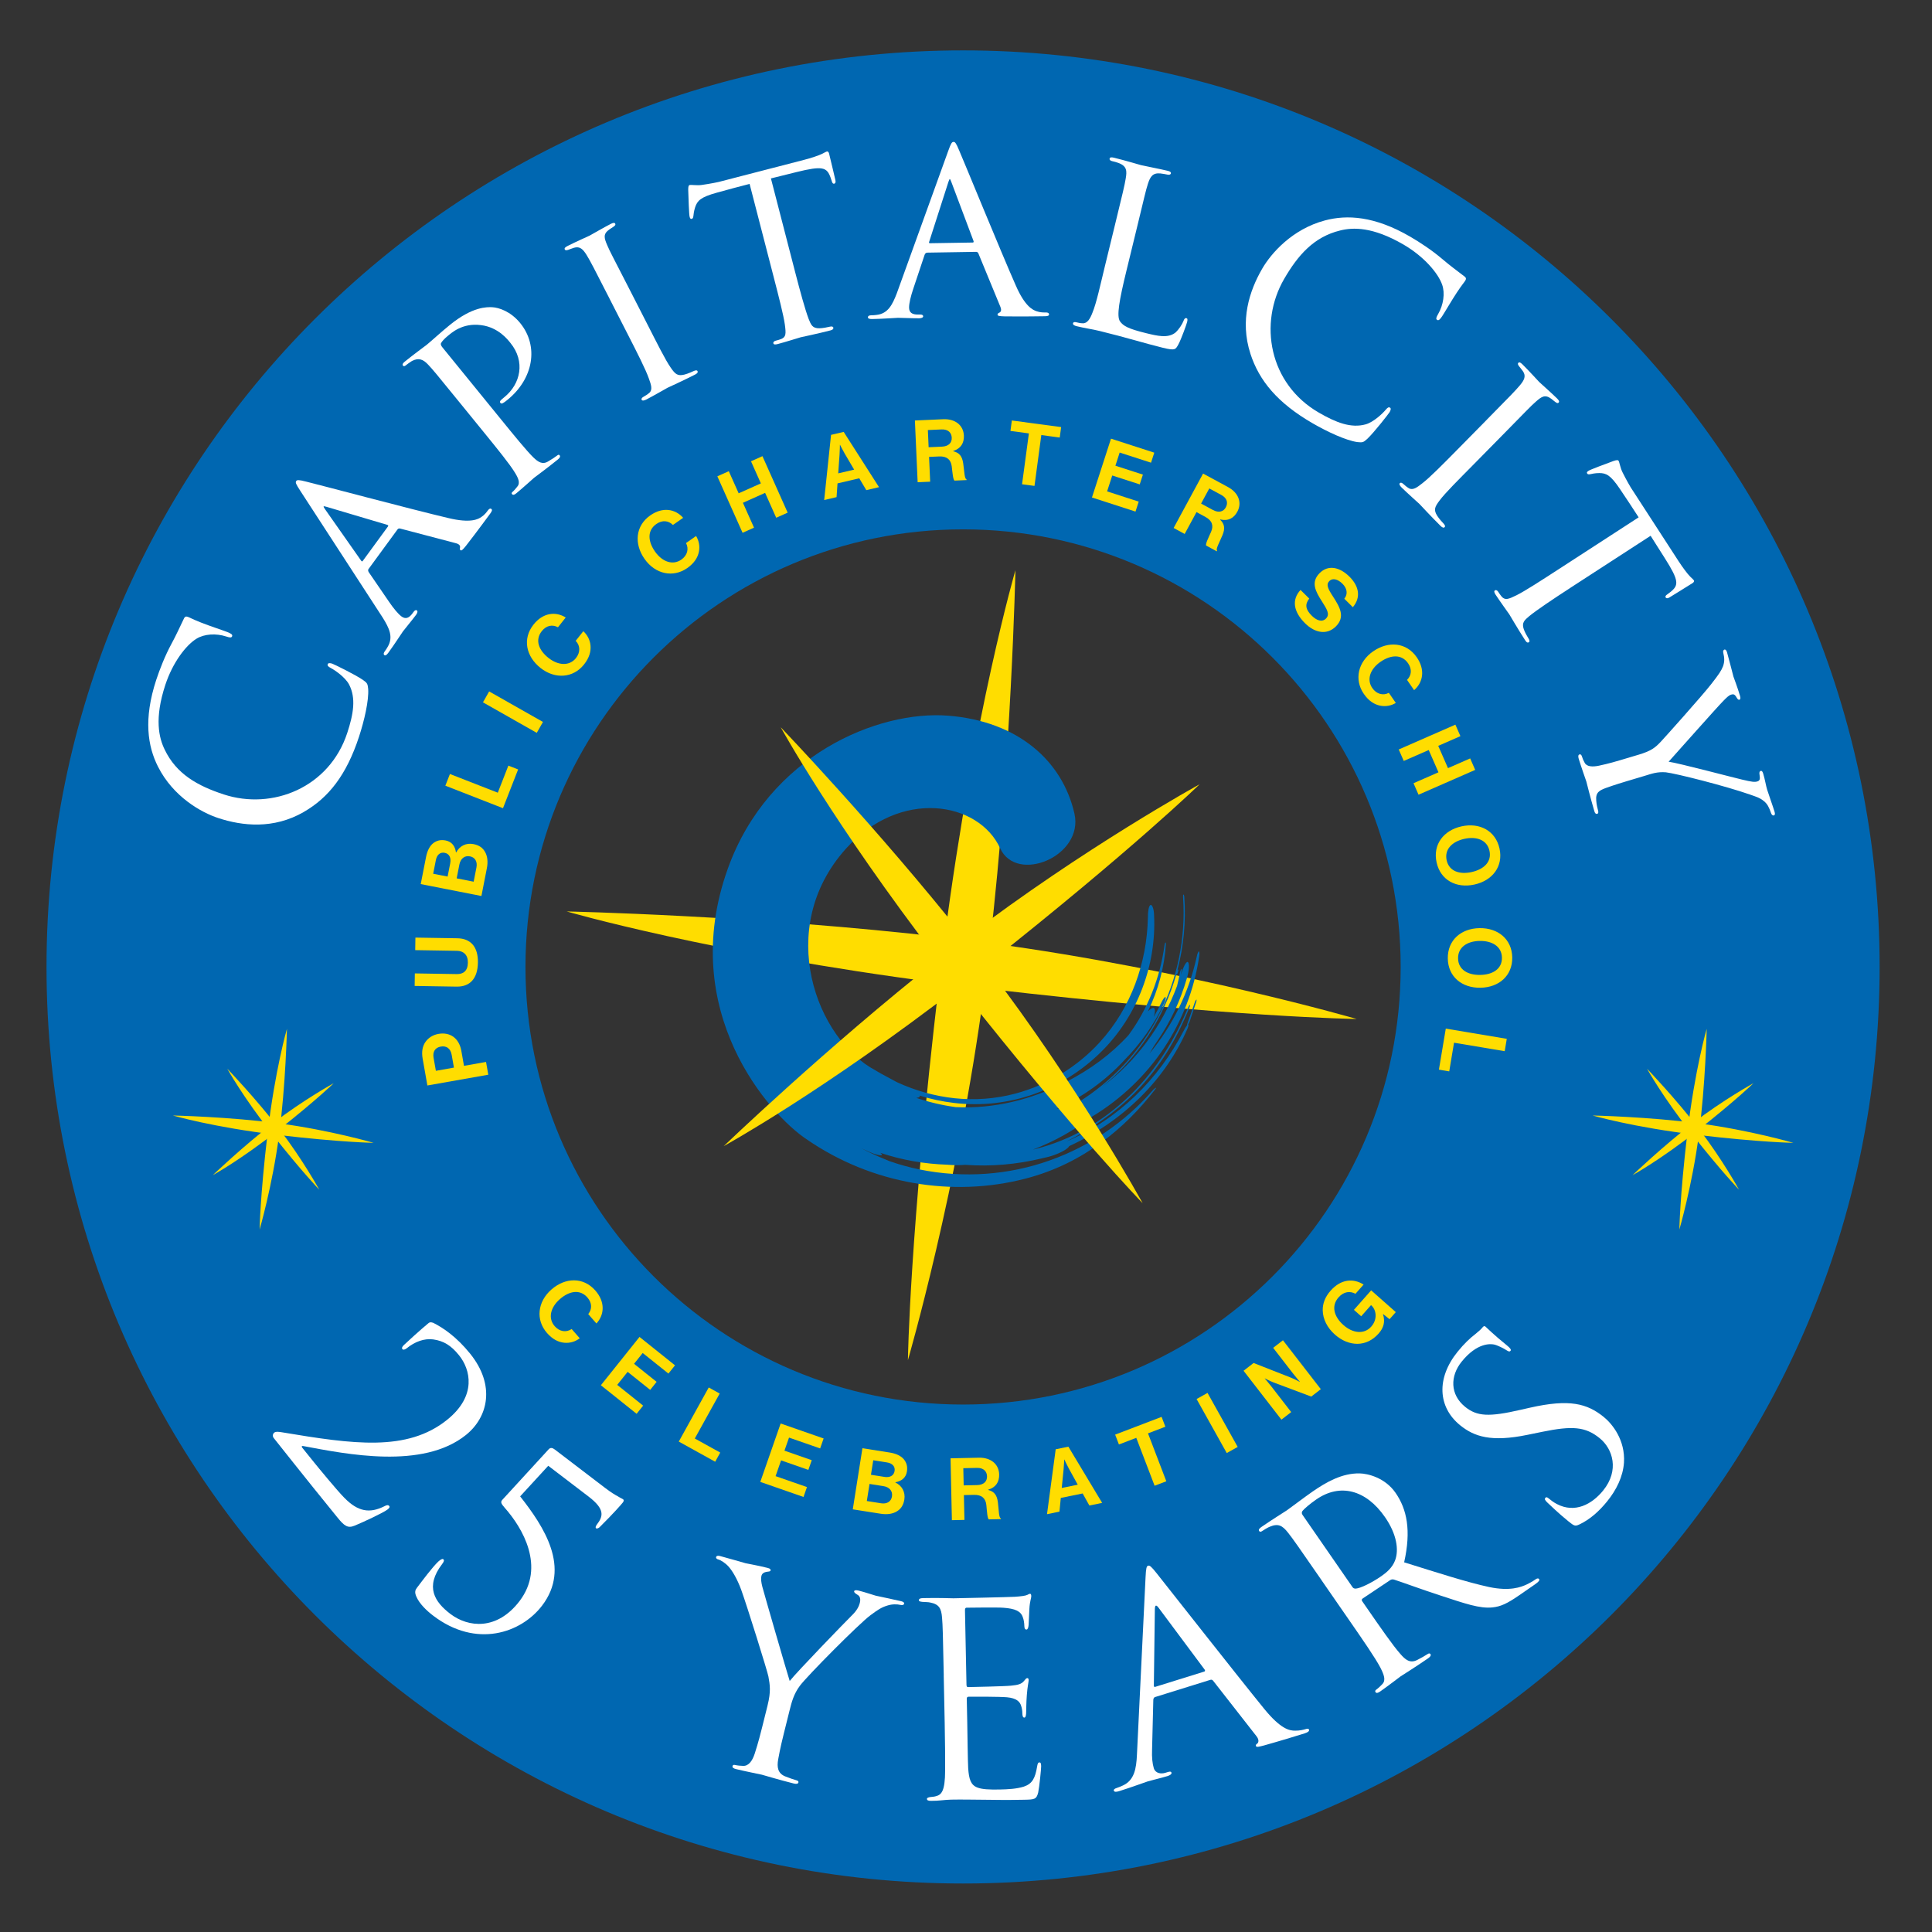 <svg xmlns="http://www.w3.org/2000/svg" id="Layer_1" viewBox="0 0 1080 1080"><rect x="0" y="0" width="1080" height="1080" fill="#333333" stroke="none"/><defs><style>      .cls-1 {        fill: #0067b1;      }      .cls-2 {        fill: #fff;      }      .cls-3 {        fill: #fd0;      }    </style></defs><path class="cls-1" d="M538.36,28.17C255.39,28.17,26,257.56,26,540.53s229.39,512.36,512.36,512.36,512.36-229.39,512.36-512.36S821.32,28.17,538.36,28.17ZM538.36,785.15c-135.1,0-244.62-109.52-244.62-244.62s109.52-244.62,244.62-244.62,244.62,109.52,244.62,244.62-109.52,244.62-244.62,244.62Z"></path><g><path class="cls-3" d="M758.37,569.61s-94.52-27.51-204.94-42.39c11.96-103.56,14.2-208.45,14.2-208.45,0,0-23.04,78.98-39.55,205.27-104.47-12.25-211.29-14.54-211.29-14.54,0,0,80.19,23.38,208.14,39.92-16.52,140.61-17.4,210.92-17.4,210.92,0,0,27.85-95.6,42.65-206.87.04-.31.08-.62.12-.93,138.7,16.21,208.07,17.08,208.07,17.08Z"></path><path class="cls-1" d="M489.46,598.39c1.93,1.17,3.93,2.28,5.98,3.35,1.99,1.04,3.96,2.09,5.93,3.2,20.68,9.52,43.63,12.33,66.04,6.44,9.53-2.54,18.03-6.3,25.86-11.06,7.81-4.78,14.98-10.56,21.43-17.61,9.08-9.95,15.56-21.09,19.96-32.81,4.38-11.75,6.73-24.08,7.02-36.95-.03-3.39.5-6.58,1.41-7.04.9-.47,1.95,2.02,2.04,5.58,1.4,27.76-9.15,56.55-29.94,76.85-10.31,10.15-23.1,18.28-37.14,23.24-14.04,4.97-29.46,6.81-44.73,4.97-6.6-.78-13.01-2.15-19.18-4.09.03.14.07.3.03.42-.14.5-.87.76-1.99.83,7.09,2.39,14.48,4.14,22.01,5.18,21.23,1,42.09-3.98,61.82-14.09,13.59-7.02,24.99-15.4,34.78-26.07,10.87-14.72,17.68-32.1,20.15-50.13.07-.71.27-1.45.5-1.68.2-.23.33.17.29.91-.79,12.62-4.22,25.56-10.05,37.55,1.55-1.53,2.78-2.31,3.46-1.79.69.56.6,2.42-.21,4.92,1.59-2.7,3.03-5.5,4.4-8.31.87-1.75,1.76-3.02,2.16-2.82.39.23.08,1.81-.73,3.5-5.57,11.75-13.13,22.5-22.22,31.73-10.56,11.45-23.49,20.77-37.88,27.22,2.26-.32,4.02-.38,5.06.02h.02c2.23-1.06,4.43-2.19,6.59-3.4,19.32-11.88,35.25-28.99,45.51-49.08,10.33-20.06,15.08-43.01,13.51-65.66-.09-.88,0-1.63.22-1.67.2-.04.42.64.46,1.44.97,13.77-.35,27.64-3.86,40.9v-.06c.28-.48.53-.54.51.08-.03.55-.33,1.6-.59,2.08-.32.57-.51.45-.46-.06-6.91,24.64-21.55,46.96-41.47,63.04,19.07-14.22,33.61-34.09,41.83-56.34.65-2.53,1.18-5.06,1.65-7.63.15-.7.5-1.56.76-1.79.21-.16.27.42.12,1.13l-.43,2.13c1.35-4.27,2.87-7.49,3.86-7.2,1,.47.91,4.55-.5,9.15-3.55,12.42-9.11,24.22-16.39,34.85-.78,1.18-1.53,2.35-2.31,3.5l-2.17,3.65c12.89-15.49,22.04-34.2,26.37-53.96.33-1.69.86-3.1,1.22-3.09.36.02.46,1.48.11,3.2-2.64,17.82-9.31,35.33-19.53,50.72-10.22,15.4-24.06,28.62-40.1,38.31-9.85,7.54-20.97,13.9-33.28,18.56,1.6-.4,3.22-.77,4.81-1.24,20.42-5.86,37.24-16.92,50.73-30.34,13.49-13.52,23.71-29.56,31.19-47.71.35-.92.82-1.6,1.05-1.66.2-.05.1.66-.28,1.58-7.19,17.85-16.53,33.51-30.38,47.51-11.53,11.49-24.53,20.4-38.4,27.31,29.16-12.33,51.61-34.9,65.61-61.91.57-1.2,1.28-2.34,1.86-3-.06-.11-.02-.39.1-.79,1.28-3.6,2.73-7.5,4.02-11.51.23-.78.67-1.7,1-2.02.29-.34.29.19.08,1.07l-3.71,11.06c-.21.62-.58,1.27-.9,1.74.4-.07.29.75-.29,2.17-5.89,13.74-14.86,26.98-26.23,38.27-11.4,11.32-25.05,20.69-39.94,27.51-.11.3-.42.71-1.03,1.2-1.8,1.55-6.01,3.57-10.61,4.81l-3.53.82c-14.13,3.43-28.7,4.69-42.97,3.64-2.93.24-6.37.26-10.07-.08-12.45-.41-25.04-2.51-37.38-6.63.69.5,1.04.92.95,1.17-.48.54-3.5-.09-6.76-1.54-1.64-.7-3.27-1.44-4.89-2.22,4.57,2.4,9.26,4.56,14.04,6.48.7.26,1.33.54,1.91.8,5.35,1.86,10.87,3.41,16.58,4.58,24.91,5.11,50.3,3.03,72.83-5.01,22.6-7.99,42.18-21.65,57.24-38.76.45-.61,1.29-1.4,1.85-1.77.43-.22.53,0,.01.65-8.84,11.49-18.66,21.39-30.35,29.94-11.71,8.52-25.49,15.78-42.46,20.15-40.25,10.41-85.46,3.27-122.15-22.05-20.4-13.47-72.76-71.4-44-151.4,22.79-63.4,84.07-88.54,123.28-85.38,39.03,3.14,63.8,25.41,70.44,54.73,5.39,23.78-32.3,39.48-41.52,19.4-12-26.12-55.83-33.75-86.33.34-39.92,44.62-16.33,106.45,16.73,123.83Z"></path><path class="cls-3" d="M551.64,540.26c-.14-.19-.29-.38-.43-.56,82.14-64.97,119.41-101.3,119.41-101.3,0,0-64.74,35.53-131.18,86.21-48.59-61.26-103.02-118.08-103.02-118.08,0,0,29.68,54.1,87.89,129.83-61.9,48.92-119.77,104.35-119.77,104.35,0,0,54.94-30.12,131.57-89.21,65.81,83.32,102.63,121.09,102.63,121.09,0,0-35.93-65.48-87.09-132.33Z"></path></g><g><path class="cls-3" d="M160.4,575.12s-6.63,22.74-10.84,58.53c-4.21,35.78-4.43,53.66-4.43,53.66,0,0,7.08-24.29,10.84-52.56,3.76-28.27,4.43-59.63,4.43-59.63Z"></path><path class="cls-3" d="M96.67,623.58s22.75,6.63,58.52,10.84c35.78,4.21,53.67,4.43,53.67,4.43,0,0-24.3-7.07-52.56-10.84-28.27-3.76-59.63-4.44-59.63-4.44Z"></path><g><path class="cls-3" d="M127.06,597.42s8.55,15.58,25.29,36.79c16.74,21.2,26.11,30.81,26.11,30.81,0,0-9.13-16.64-22.13-33.62-13-16.99-29.27-33.98-29.27-33.98Z"></path><path class="cls-3" d="M118.96,656.92s15.58-8.54,36.79-25.29c21.2-16.74,30.81-26.11,30.81-26.11,0,0-16.64,9.13-33.62,22.13-16.99,13-33.98,29.27-33.98,29.27Z"></path></g></g><g><path class="cls-3" d="M954.05,575.12s-6.63,22.74-10.84,58.53c-4.21,35.78-4.43,53.66-4.43,53.66,0,0,7.08-24.29,10.84-52.56,3.76-28.27,4.43-59.63,4.43-59.63Z"></path><path class="cls-3" d="M890.31,623.58s22.75,6.63,58.52,10.84c35.78,4.21,53.67,4.43,53.67,4.43,0,0-24.3-7.07-52.56-10.84-28.27-3.76-59.63-4.44-59.63-4.44Z"></path><g><path class="cls-3" d="M920.71,597.42s8.55,15.58,25.29,36.79c16.74,21.2,26.11,30.81,26.11,30.81,0,0-9.13-16.64-22.13-33.62-13-16.99-29.27-33.98-29.27-33.98Z"></path><path class="cls-3" d="M912.61,656.92s15.58-8.54,36.79-25.29c21.2-16.74,30.81-26.11,30.81-26.11,0,0-16.64,9.13-33.62,22.13-16.99,13-33.98,29.27-33.98,29.27Z"></path></g></g><g><path class="cls-2" d="M169.84,453.89c-16.94,9.76-34.31,7.85-47.85,3.4-9.55-3.13-25.15-11.88-33.67-28.73-5.75-11.36-8.19-26.53-.99-48.48,1.87-5.7,4.92-13.54,8.49-20.11,2.77-5.09,4.65-9.37,7.1-14.41.47-.95,1.13-1.05,1.99-.77,1.14.37,2.71,1.36,7.75,3.33,4.61,1.83,12.45,4.4,14.54,5.24,2.09.84,2.85,1.41,2.57,2.27-.33,1-1.37.81-3.37.16-5.56-1.82-12.15-1.46-16.5,1.22-5.91,3.59-13.36,13.3-17.48,25.84-6.22,18.96-3.56,29.62-.35,36.2,6.56,13.68,18.45,20.26,32.99,25.03,27.22,8.93,59.04-3.83,69.05-34.34,3.51-10.69,4.98-19.52,1.01-27.14-2.15-4.02-7.82-7.93-10.24-9.2-1.47-.8-1.95-1.27-1.67-2.13.23-.71,1.32-.67,2.47-.3,1,.33,12.84,6.11,17.22,9.12,2.43,1.74,2.62,2.12,2.92,5.06.41,6.45-2.15,17.61-5.14,26.73-7.02,21.38-17.01,34.04-30.83,41.98Z"></path><path class="cls-2" d="M206.07,317.95c-.44.61-.35,1.23.08,1.92l11.23,16.4c2.5,3.69,5.15,6.93,7.09,8.35,2.18,1.59,4.12.97,6.07-1.69.27-.36.35-.48.62-.85.8-1.09,1.43-1.19,1.91-.83.61.44.14,1.59-.48,2.44-1.95,2.66-6.39,7.97-7.36,9.3-.89,1.21-4.42,6.8-8.14,11.89-.97,1.33-1.66,1.76-2.26,1.32-.48-.35-.49-1.1.22-2.07.44-.61,1.24-1.69,1.65-2.51,3.33-5.56.84-10.54-2.74-16.32l-46.07-70.9c-2.54-3.9-2.88-4.71-2.26-5.55.44-.6,1.28-.73,5.65.41,5.23,1.23,59.53,15.69,79.36,20.34,12.49,3,16.63.65,18.47-.61,1.76-1.13,3-2.83,3.62-3.67s1.31-1.28,1.91-.83c.61.44.49,1.1-.48,2.44-.89,1.21-7.53,10.29-13.71,18.22-1.8,2.21-2.46,2.85-3.06,2.41-.36-.27-.46-.89-.23-1.47.11-.66.04-1.83-2.31-2.43l-31.33-8.24c-.54-.02-.96.04-1.31.53l-16.12,22.03ZM216.9,294.27c.35-.48,0-.75-.46-.89l-33.75-10.02c-2.14-.63-2.23-.51-.97,1.33l20.11,28.66c.31.6.73.53.9.29l14.17-19.37Z"></path><path class="cls-2" d="M256.83,224.87c-13.07-16.06-14.77-18.15-17.56-21.1-2.69-2.84-5.14-3.94-8.97-1.99-.91.55-2.87,1.94-3.8,2.7-.23.19-.89.33-1.17-.01-.57-.7-.18-1.4.87-2.26,5-4.07,11.69-8.93,12.38-9.5,2.44-1.99,8.09-7.17,12.86-11.04,12.8-10.42,20.86-10.01,23.63-9.94,3.82.18,10.42,2.35,15.72,8.87,10.51,12.91,7.47,31.05-7.07,42.88-.47.38-1.63,1.33-2.31,1.68-.47.38-1.24.62-1.62.15-.76-.93-.06-1.5,2.15-3.3,9.19-7.48,11.76-20.01,3.43-30.25-1.23-1.51-6.56-8.78-16.46-10.01-10.62-1.41-16.78,4.57-18.88,6.27-1.51,1.23-3.07,2.88-3.48,3.8-.39.71.15,1.62.82,2.43l32.76,40.26c7.29,8.96,14.11,17.34,17.98,21.15,2.62,2.51,5.1,4.36,8.52,2.15,1.59-.9,4.1-2.56,5.03-3.32.47-.38.89-.34,1.17.01.47.58.29,1.31-.87,2.26-6.05,4.92-12.85,9.88-13.43,10.35-.12.09-6.7,6.03-9.95,8.68-1.05.85-1.82,1.09-2.39.39-.28-.35-.24-.77.34-1.24.81-.66,1.9-1.94,2.65-2.93,1.81-2.05.5-4.85-1.42-7.93-2.83-4.66-9.64-13.04-16.74-21.77l-14.2-17.45Z"></path><path class="cls-2" d="M340.74,166.94c-9.02-17.63-10.65-20.84-12.77-24.3-2.11-3.47-3.94-5.06-7.01-4.16-1.47.42-2.41.89-3.28,1.17-1,.34-1.67.35-1.95-.18-.34-.67.06-1.21,1.53-1.96,4.14-2.12,11.96-5.61,12.36-5.81.53-.27,8.08-4.64,11.82-6.55,1.34-.68,2.14-.76,2.48-.09.27.53,0,1.01-.99,1.69-.73.54-1.4.88-2.27,1.5-3.6,2.51-2.98,4.72-1.26,8.73,1.58,3.74,3.28,6.75,12.3,24.38l10.24,20.03c5.26,10.28,9.91,19.7,13.03,24.17,2.51,3.6,3.8,4.8,7.68,3.82,1.94-.49,4.81-1.79,5.35-2.06,1.27-.48,1.67-.35,1.95.18.27.53-.06,1.21-1.39,1.89-6.81,3.48-14.76,7.04-15.43,7.39-.4.2-8.08,4.63-11.82,6.55-1.2.61-2.27.83-2.62.16-.27-.53.06-1.21,1.26-1.82.67-.34,2.07-1.23,3-2.04,2-1.7,1.03-4.57-.21-7.98-1.79-5.15-6.64-14.63-11.76-24.65l-10.24-20.03Z"></path><path class="cls-2" d="M444.35,151.57c2.89,11.18,5.7,21.46,7.67,26.68,1.34,3.37,2.15,5.33,6.01,5.26,1.86-.02,4.65-.58,5.81-.88,1.16-.3,1.85-.02,1.97.42.19.73-.14,1.27-1.59,1.65-7.41,1.92-16.09,3.69-16.67,3.85s-9.04,2.8-12.81,3.78c-1.6.41-2.25.27-2.44-.45-.11-.44.17-1.13,1.33-1.43,1.16-.3,2.03-.53,3.16-.97,2.65-1.15,2.63-3,1.94-8.09-.77-5.38-3.47-15.84-6.29-26.73l-13.41-51.85c-4.79,1.24-12.49,3.23-18.26,4.88-9.26,2.55-10.92,4.53-12.16,8.1-.78,2.37-.91,4.26-1.01,5.07-.17,1.13-.43,1.35-1.01,1.5s-.88-.39-1.06-1.12c-.37-.83-.67-10.98-.81-15.13-.02-1.86.27-2.55.71-2.66,1.02-.26,4.11.33,6.8-.05,5.23-.73,9.34-1.64,9.48-1.68l47.64-12.32c4.07-1.05,8.35-2.47,10.27-3.43,1.78-.92,2.17-1.18,2.61-1.29.58-.15,1.06.5,1.21,1.08,1.05,4.07,3.24,13.73,3.54,14.89.34,1.31-.13,1.89-.57,2.01-.73.19-1.17-.32-1.47-1.48-.11-.44-.15-.58-.67-2-2.08-5.66-4.35-6.62-19.05-2.98-5.52,1.43-10.06,2.45-14.27,3.54l13.41,51.85Z"></path><path class="cls-2" d="M518.34,141.24c-.75.01-1.19.47-1.48,1.22l-6.3,18.86c-1.43,4.22-2.42,8.29-2.38,10.69.04,2.7,1.71,3.87,5.01,3.82.45,0,.6,0,1.05-.02,1.35-.02,1.81.42,1.82,1.02.01.75-1.18,1.07-2.23,1.09-3.3.05-10.21-.29-11.86-.26-1.5.02-8.09.58-14.39.68-1.65.03-2.4-.26-2.42-1.01,0-.6.58-1.06,1.78-1.08.75-.01,2.1-.03,3-.2,6.44-.7,8.91-5.7,11.36-12.04l28.72-79.53c1.58-4.38,2.02-5.13,3.07-5.15.75-.01,1.36.58,3.08,4.75,2.18,4.92,23.43,56.93,31.68,75.55,5.14,11.77,9.52,13.65,11.64,14.37,1.96.72,4.06.68,5.11.67,1.05-.02,1.8.27,1.82,1.02.01.75-.58,1.06-2.23,1.09-1.5.02-12.75.21-22.8.07-2.85-.1-3.75-.24-3.77-.99,0-.45.44-.91,1.03-1.07.6-.31,1.48-1.07.55-3.31l-12.34-29.96c-.31-.45-.61-.74-1.21-.73l-27.3.44ZM543.75,135.58c.6,0,.59-.46.44-.91l-12.39-32.96c-.78-2.09-.93-2.09-1.65.03l-10.71,33.33c-.29.6.01.9.31.9l24-.39Z"></path><path class="cls-2" d="M629.7,151.29c-4.09,16.76-5.56,25.35-3.66,28.29,1.83,2.61,4.54,4.19,14.59,6.65,6.41,1.56,12.24,2.99,16.44-.31,1.99-1.83,3.72-4.5,4.55-6.61.43-1.13.86-1.64,1.59-1.46.58.14.77.65.41,2.11-.36,1.46-3.26,9.55-4.95,12.69-1.58,2.7-1.62,3.47-8.61,1.76-9.91-2.42-20.66-5.81-35.24-9.36-4.81-1.17-7.83-1.45-12.93-2.69-1.46-.36-2.26-.86-2.05-1.73.11-.44.65-.77,1.82-.48,1.17.28,2.33.57,3.57.56,2.58.17,4.17-2.53,5.46-5.93,2.22-5.32,4.39-15.45,7.12-26.67l5.33-21.86c4.69-19.24,5.47-22.44,6.14-26.45.7-4.15.76-6.92-4.05-8.71-.84-.36-2.44-.75-3.61-1.03-1.02-.25-1.5-.83-1.35-1.41.18-.73.98-.84,2.43-.49,6.12,1.49,14.76,4.06,15.05,4.13,2.04.5,11.04,2.23,15.12,3.22,1.46.35,1.79.9,1.65,1.48s-.98.84-1.85.63c-1.02-.25-2.51-.46-4.01-.67-4.22-.41-5.67,1.71-6.99,5.86-1.25,3.86-1.89,7.11-6.58,26.34l-5.4,22.15Z"></path><path class="cls-2" d="M699,197.74c-6.04-18.59-.58-35.19,6.57-47.52,5.04-8.7,16.83-22.15,35.08-27,12.3-3.27,27.65-2.52,47.63,9.06,5.19,3.01,12.23,7.61,17.91,12.47,4.4,3.77,8.2,6.49,12.63,9.92.83.66.79,1.33.34,2.1-.6,1.04-1.89,2.37-4.86,6.89-2.74,4.13-6.88,11.27-8.14,13.14-1.26,1.87-1.97,2.5-2.75,2.05-.91-.53-.51-1.51.54-3.33,2.93-5.06,3.94-11.59,2.22-16.4-2.29-6.53-10.25-15.82-21.67-22.45-17.26-10.01-28.24-9.61-35.34-7.83-14.74,3.59-23.64,13.86-31.32,27.1-14.37,24.79-8.46,58.56,19.31,74.66,9.73,5.64,18.07,8.91,26.34,6.6,4.38-1.27,9.38-6.01,11.12-8.12,1.09-1.28,1.65-1.65,2.43-1.19.65.38.38,1.44-.22,2.47-.53.91-8.63,11.3-12.49,14.96-2.21,2.01-2.62,2.12-5.56,1.81-6.4-.93-16.78-5.74-25.09-10.56-19.47-11.29-29.79-23.69-34.7-38.85Z"></path><path class="cls-2" d="M830.52,235.24c13.9-14.1,16.42-16.67,19.05-19.77s3.57-5.33,1.74-7.97c-.86-1.27-1.61-2-2.14-2.74-.64-.84-.86-1.48-.44-1.91.53-.53,1.16-.33,2.34.84,3.31,3.26,9.09,9.59,9.41,9.9.43.42,6.94,6.21,9.93,9.15,1.07,1.05,1.39,1.79.87,2.33-.42.43-.95.33-1.91-.41-.75-.52-1.28-1.05-2.13-1.68-3.52-2.63-5.42-1.34-8.69,1.55-3.06,2.67-5.37,5.24-19.27,19.34l-15.79,16.03c-8.11,8.23-15.58,15.6-18.84,19.98-2.63,3.52-3.36,5.12-1.21,8.5,1.07,1.69,3.21,4.01,3.64,4.43.86,1.05.86,1.48.44,1.91-.42.43-1.16.33-2.23-.73-5.45-5.37-11.33-11.8-11.87-12.32-.32-.32-6.94-6.21-9.93-9.16-.96-.95-1.5-1.9-.97-2.43.42-.43,1.16-.33,2.13.62.53.53,1.81,1.58,2.88,2.21,2.24,1.36,4.66-.46,7.51-2.71,4.32-3.32,11.8-10.91,19.7-18.92l15.79-16.03Z"></path><path class="cls-2" d="M877.78,328.66c-9.69,6.28-18.54,12.21-22.88,15.73-2.78,2.34-4.37,3.73-3.09,7.37.6,1.76,2.03,4.23,2.68,5.23.65,1.01.6,1.76.22,2-.63.41-1.25.28-2.07-.98-4.16-6.42-8.6-14.09-8.93-14.59s-5.52-7.68-7.64-10.96c-.9-1.38-.97-2.05-.34-2.46.38-.24,1.13-.19,1.78.81s1.14,1.76,1.92,2.69c1.93,2.15,3.68,1.54,8.29-.73,4.86-2.43,13.92-8.31,23.36-14.43l44.93-29.14c-2.69-4.15-7.02-10.82-10.41-15.78-5.35-7.97-7.75-8.92-11.54-8.97-2.5,0-4.33.49-5.13.64-1.13.19-1.42.02-1.74-.48-.33-.5.1-.96.72-1.36.67-.62,10.2-4.11,14.09-5.56,1.76-.6,2.5-.55,2.75-.17.57.88.99,4.01,2.21,6.44,2.35,4.73,4.51,8.34,4.59,8.46l26.77,41.28c2.29,3.52,4.99,7.14,6.51,8.65,1.44,1.39,1.81,1.69,2.05,2.06.33.5-.14,1.16-.64,1.49-3.52,2.29-11.99,7.42-13,8.07-1.13.73-1.84.48-2.08.1-.41-.63-.07-1.21.94-1.86.38-.25.5-.33,1.68-1.27,4.71-3.77,4.91-6.22-3.21-19.01-3.1-4.78-5.51-8.77-7.87-12.42l-44.93,29.14Z"></path><path class="cls-2" d="M915.97,421.89c6.9-2.06,9.19-3.84,12.28-7.11,1.32-1.33,23.52-26.11,28.37-32.41,4.31-5.51,5.6-7.46,6.58-9.95.84-2.44.85-4.48.14-7.4-.26-.86-.04-1.71.68-1.92.43-.13,1.03.32,1.38,1.47.69,2.3,3.51,13.35,3.6,13.64.26.86,2.1,5.48,3.69,10.8.43,1.44.13,2-.31,2.13-.58.17-.99-.17-1.62-1.24-1.03-1.88-1.84-1.96-2.99-1.61-1.44.43-2.62,1.72-4.19,3.28-3.04,2.94-27.85,31.01-30.8,34.23,5.72.8,36.83,9.05,41.02,9.99,5.56,1.32,7.02,1.51,8.6,1.03,1.87-.56,1.35-2.28,1.17-3.95-.2-1.19.1-1.75.68-1.92.43-.13.95.03,1.38,1.47,1.03,3.45,1.5,6.6,2.18,8.9.56,1.87,3.48,10.08,4.2,12.52.39,1.29.08,1.85-.35,1.98-.72.21-1.36-.38-1.66-1.38-1.04-2.98-1.98-5.05-4.01-6.63-2.08-1.73-3.63-2.2-7.48-3.56-13.99-4.91-41.58-11.86-47.25-12.52-4.97-.4-8.05.83-11.79,1.95l-10.49,3.13c-1.01.3-6.33,1.89-11.41,3.72-3.36,1.32-5.72,2.33-5.26,7.05.13,2,.71,4.48,1.01,5.49.34,1.15.04,1.71-.39,1.84-.72.21-1.28-.09-1.66-1.38-2.14-7.19-4.37-16.23-4.5-16.66-.09-.29-3.09-8.78-4.29-12.81-.43-1.44-.17-2.14.55-2.36.43-.13.99.17,1.29,1.18.34,1.15.87,2.4,1.5,3.47,1.16,2.32,4.48,2.42,8.01,1.68,5.3-1.11,10.48-2.66,11.63-3l10.49-3.13Z"></path></g><g><path class="cls-2" d="M152.98,803.8c-.66-.82-.62-2.2.32-2.95.93-.75,2.93-.43,4.5-.16,39.62,6.61,69.76,11.02,92.19-7.05,16.7-13.46,12.95-28.16,6.64-35.99-4.52-5.61-8.63-8.08-14.51-8.92-4.95-.64-10.16,1.25-14.72,4.93-1.05.85-2.03,1.06-2.5.48-.38-.47-.19-1.19.77-2.16s10.18-9.36,13.8-12.28c.7-.56,1.15-.73,2.69-.24,5.47,2.72,13.03,7.8,20.66,17.26,14.21,17.64,10.06,35.43-2.32,45.41-24.18,19.48-66.87,10.73-90.93,6.23-.94-.21-1.1.31-.63.89l6.87,8.53c1.6,1.99,12.82,15.67,16.68,19.5,7.69,7.87,14.21,8.78,22.32,4.75,1.47-.8,2.22-.83,2.79-.13.47.58-.14,1.27-.84,1.83-2.22,1.79-13.56,7.08-18.48,9.11-3.91,1.61-5.79.23-9.74-4.67-19.6-24.08-31.79-39.69-35.56-44.36Z"></path><path class="cls-2" d="M306.46,819.39l-15.69,17.09c13.3,16.95,28.46,39.85,12.26,61.07-11.74,15.38-36.81,23.99-60.9,5.6-3.58-2.73-7.62-6.58-9.33-10.52-1.21-2.62-.63-3.88.28-5.07,3.1-4.05,8.44-11.3,11.95-14.66,1.15-1.01,2.23-1.69,2.71-1.33.72.55.5,1.32-.59,2.75-9.74,12.76-4.11,21.21,4.59,27.85,10.02,7.65,26.08,9.34,38.65-7.11,14.66-19.2,1.67-41-8.16-52.1-2.02-2.3-2.58-3.29-1.46-4.51l25.96-28.31c1.03-1.1,2.14-.82,3.45.18l28.02,21.39c3.34,2.55,5.67,3.95,7.28,4.8,1.52.97,2.42,1.28,2.78,1.55.48.36.65.88-.08,1.83-.82,1.07-5.18,6.05-13.02,13.84-.57.5-1.48.95-1.96.58-.48-.36-.17-1.26.47-2.1,3.46-4.53,4.75-8.45-4.67-15.64l-22.54-17.21Z"></path><path class="cls-2" d="M429.08,953.31c1.96-7.86,1.31-11.42.47-16.12-.44-2.58-11.95-39.47-15.15-48.31-2.29-6.29-5.02-10.84-7.21-13.24-1.82-2-4.37-3.56-5.68-3.89-.73-.18-1.38-.65-1.2-1.38.15-.58.84-.87,2.15-.55,2.77.69,13.57,3.85,14.3,4.03,1.02.25,6.66,1.2,12.33,2.62,1.6.4,1.78.91,1.64,1.49-.15.58-1.05.51-2.51.76-1.31.29-2.26.98-2.55,2.15-.44,1.75-.14,3.67.48,6.15,1.28,4.8,13.73,47.8,15.3,52.67,4.29-5.42,30.73-32.68,34.84-36.76,2.66-2.58,3.85-4.91,4.33-6.8.51-2.04.33-3.78-1.31-4.66-1.2-.76-2-1.27-1.82-2,.15-.58,1.09-.66,2.55-.3,3.78.95,8.33,2.54,9.5,2.83.87.22,11.46,2.4,14.23,3.09,1.02.25,1.82.76,1.67,1.35-.18.73-1.02.98-2.18.7-1.6-.4-4.51-.51-7.2.37-3.35,1.02-5.38,2.37-9.57,5.5-6.26,4.62-35.17,33.74-39.35,39.34-3.49,4.69-4.62,9.21-5.82,14.01l-3.12,12.52c-.58,2.33-2.11,8.44-3.2,14.66-.76,4.29-.25,7.82,3.97,9.49,1.96.8,5.09,1.89,6.4,2.22.87.22,1.06.73.95,1.16-.18.73-1.02.98-2.62.58-8-2-17.06-4.72-17.79-4.91s-10.01-2.03-14.37-3.12c-1.6-.4-2.26-.87-2.04-1.75.11-.44.51-.8,1.38-.58,1.31.33,3.13.47,4.51.51,3.06.14,5.17-2.73,6.51-6.88,1.96-6,3.49-12.12,4.07-14.45l3.12-12.52Z"></path><path class="cls-2" d="M527.57,936.63c-.48-23.4-.56-27.6-.96-32.39-.4-5.09-1.65-7.47-6.62-8.42-1.06-.28-3.01-.24-4.36-.36-1.05-.13-1.96-.26-1.97-.86-.02-.9.73-1.21,2.38-1.25,3.45-.07,7.5-.15,16.96.11,1.05-.02,30.9-.63,34.34-.85,3.3-.22,5.99-.57,6.88-1.04.89-.47,1.19-.62,1.64-.63.45,0,.61.59.63,1.34.02,1.05-.84,2.87-1.06,7.07-.1,2.25-.2,5.11-.42,9.01-.12,1.5-.55,2.56-1.15,2.57-.9.02-1.22-.73-1.24-1.93-.04-1.95-.38-3.74-.85-4.93-1.12-3.43-4.3-4.86-10.91-5.33-2.56-.25-18.91-.07-20.56-.03-.6.01-.89.47-.87,1.52l.84,41.39c.02,1.05.18,1.5.93,1.48,1.95-.04,20.4-.42,23.84-.79,4.04-.38,5.98-.87,7.45-2.7.73-.92,1.17-1.52,1.77-1.54.45,0,.76.29.77,1.18.02.9-.68,3.46-1.03,8.42-.36,4.66-.29,8.11-.39,10.21-.12,1.5-.4,2.26-1,2.27-.9.02-1.07-1.18-1.1-2.38-.03-1.35-.21-2.85-.69-4.19-.65-2.24-2.49-4.3-7.9-4.79-4.06-.37-18.91-.37-21.46-.31-.75.01-1.04.47-1.03,1.07l.27,13.2c.1,5.1.31,22.5.52,25.65.43,6.14,1.39,9.42,5.17,10.85,2.57,1,6.63,1.22,12.48,1.1,4.5-.09,9.45-.34,13.47-1.62,4.77-1.6,6.35-4.78,7.42-11.25.27-1.66.55-2.26,1.3-2.28.9-.02.92,1.18.95,2.23.02,1.2-.97,11.42-1.65,14.59-.97,3.92-2.17,3.95-8.02,4.06-11.1.23-16.05.03-21.91,0-6-.03-12.91-.19-18.76-.07-3.6.07-7.19.75-11.09.67-1.65.03-2.41-.25-2.42-1.15,0-.45.73-.77,1.63-.93,1.5-.18,2.4-.2,3.44-.52,3.13-.81,5.04-2.95,5.11-14.21.03-5.85.02-13.5-.25-26.85l-.54-26.4Z"></path><path class="cls-2" d="M645.79,948.62c-.72.22-1.01.79-1.08,1.59l-.7,28.03c-.17,3.98.18,7.64.98,10.22.89,2.86,4.01,3.31,6.45,2.55.43-.13.86-.27,1.29-.4,1.43-.45,1.95-.29,2.13.28.27.86-.93,1.55-2.22,1.95-3.44,1.07-9.3,2.42-10.88,2.92-1.58.49-9.32,3.37-16.05,5.47-1.86.58-2.81.56-3.08-.3-.18-.57.45-1.08,1.74-1.48,1-.31,2.25-.86,3.35-1.36,6.32-2.91,7.49-9.25,7.84-17.21l4.81-99.06c.25-5.26.55-6.3,1.41-6.57s1.66.27,4.76,4.17c3.84,4.77,44.75,56.92,60.26,75.97,9.13,11.14,13.99,12.14,17.27,12.06,2.37.05,4.71-.52,5.85-.88.86-.27,1.62-.35,1.84.37.27.86-.93,1.55-2.51,2.04-2.15.67-12.6,3.92-22.57,6.72-2.77.7-4.34,1.19-4.61.33-.18-.57.16-.99.69-1.31.77-.55,1.23-2.11-.35-4.13l-24.29-31.08c-.46-.48-.84-.68-1.56-.46l-30.79,9.59ZM673.11,934.45c.72-.22.58-.65.26-1.18l-25.65-34.43c-1.39-1.93-2.1-1.7-2.15.67l-.56,42.59c-.06.81.31,1,.74.87l27.35-8.52Z"></path><path class="cls-2" d="M738.71,883.26c-13.32-19.24-15.71-22.7-18.68-26.47-3.15-4.02-5.5-5.31-10.17-3.36-1.16.44-3.34,1.76-4.45,2.53-.49.34-1.16.44-1.5-.06-.51-.74-.07-1.41,1.29-2.35,5.55-3.84,13.58-8.85,14.19-9.28,1.36-.94,10.48-7.8,14.3-10.44,7.77-5.38,16.55-10.36,26.33-10.19,4.62.09,14.23,2.38,20.12,10.89,6.32,9.13,8.81,20.9,4.79,38.82,19.08,5.95,35.06,11.13,47.51,13.82,11.53,2.42,17.77.11,21.19-1.53,2.6-1.25,4.33-2.45,5.07-2.96.62-.43,1.37-.4,1.62-.03.51.74-.06,1.5-2.28,3.04l-8.76,6.06c-6.91,4.78-10.42,6.3-14.82,6.79-7.27.83-15.77-2.22-29.2-6.61-9.88-3.2-21.39-7.45-26.08-8.95-.83-.15-1.38-.14-2.12.37l-15.34,10.25c-.62.43-.61.97-.18,1.58l2.05,2.96c8.19,11.84,14.94,21.59,19.14,26.34,2.85,3.32,5.46,5.52,9.51,3.46,1.9-.95,4.78-2.58,5.89-3.35.74-.51,1.24-.31,1.5.06.43.62.07,1.41-1.29,2.35-6.78,4.7-14.81,9.7-15.43,10.13-.12.09-7.64,5.83-11.34,8.39-1.36.94-2.14,1.12-2.66.38-.26-.37-.27-.91.47-1.42,1.11-.77,2.42-2.04,3.36-3.05,2.13-2.2.86-5.34-1.12-9.26-2.97-5.61-9.71-15.35-17.91-27.19l-15.02-21.71ZM756.01,887.16c.43.62,1.01.94,1.89.88,2.62-.17,8.89-3.23,14.32-6.99,2.96-2.05,6.16-4.81,7.63-8.75,2.27-5.95.87-14.83-5.62-24.2-10.67-15.42-25.21-19.04-38.41-9.9-3.7,2.56-6.77,5.24-7.75,6.46-.45.67-.47,1.42.04,2.16l27.91,40.34Z"></path><path class="cls-2" d="M882.63,852.29c-2.14.97-2.7.71-5.85-1.84-5.83-4.72-10.11-8.97-11.88-10.6-1.19-1.16-1.58-1.86-1.11-2.44.57-.7,1.01-.53,1.94.22,1.05.85,2.68,2.17,4.6,3.15,10.04,5.24,19.54.2,25.87-7.61,9.07-11.19,5.47-23.18-1.99-29.23-8.04-6.52-15.44-6.92-31.84-3.6l-8.56,1.75c-20.15,4.13-29.64,1.07-37.57-5.35-12.47-10.11-13.42-26.33-1.42-41.13,3.68-4.54,6.89-7.55,9.95-9.89,2.26-1.84,3.13-2.67,3.89-3.61.76-.93,1.18-.98,1.76-.5.58.47,4.05,4.06,11.97,10.48,1.86,1.51,2.49,2.41,2.02,2.99-.57.7-1.24.34-2.27-.3-1.49-1.02-5.21-2.87-7.05-3.21s-9.29-1.16-17.98,9.56c-6.52,8.04-6.61,18.4,1.9,25.29,6.64,5.38,13.29,5.76,31.1,1.65l5.21-1.18c21.98-4.96,31.85-2.37,41.18,5.19,4.78,3.87,12.12,12.92,11.31,25.59-.57,7.84-4.27,15.27-9.37,21.56-4.44,5.48-9.6,10.18-15.8,13.06Z"></path></g><g><path class="cls-3" d="M238.91,606.79l-2.64-14.95c-.7-3.95-.08-7.11,1.62-9.47,1.62-2.25,4.08-3.86,7.22-4.42,6.43-1.14,11.51,2.33,12.78,9.48l1.48,8.38,12.33-2.18,1.26,7.14-34.05,6.02ZM253.75,596.8l-1.26-7.14c-.64-3.62-2.98-5.17-6.07-4.62-3.19.56-4.65,2.88-4.04,6.31l1.28,7.24,10.1-1.79Z"></path><path class="cls-3" d="M255.24,551.53l-23.45-.38.11-7.01,23.45.38c3.58.06,6.12-1.69,6.2-6.38.07-4.45-2.51-6.57-6.08-6.63l-23.36-.38.11-7.01,23.45.38c7.4.12,11.63,4.73,11.49,13.58-.14,8.95-4.43,13.57-11.92,13.45Z"></path><path class="cls-3" d="M235.19,494.21l2.98-15.19c.72-3.65,2.17-6.28,4.08-7.73,2.02-1.52,4.23-1.98,6.89-1.46,3.46.68,5.28,3.25,5.74,6.65l.14.03c1.83-3.54,5.46-5.48,9.64-4.66,3.18.62,5.17,2.05,6.48,4.38,1.33,2.28,1.74,5.47,1.03,9.07l-3.05,15.57-33.93-6.66ZM251.67,482.56c.59-2.99-.44-5.31-3.09-5.83-2.52-.49-4.35,1.07-4.94,4.11l-1.49,7.59,8.07,1.58,1.46-7.45ZM264.78,492.86l1.55-7.92c.65-3.32-.81-5.68-3.56-6.22-3.23-.63-5.35,1.41-5.97,4.55l-1.52,7.74,9.49,1.86Z"></path><path class="cls-3" d="M248.96,439.2l2.55-6.53,26.76,10.45,5.91-15.13,5.45,2.13-8.46,21.67-32.21-12.58Z"></path><path class="cls-3" d="M269.98,392.61l3.46-6.1,30.08,17.06-3.46,6.1-30.08-17.06Z"></path><path class="cls-3" d="M302.13,373.37c-8.04-6.36-10.22-16.23-3.89-24.23,5.28-6.67,12.39-7.47,17.99-3.95l-4.32,5.46c-3.12-1.67-6.52-1.03-9.04,2.15-3.96,5-1.68,10.7,3.7,14.96,5.54,4.38,11.8,4.65,15.4.1,2.55-3.22,2.42-7.03-.16-9.62l4.26-5.38c2.27,2.04,3.77,4.9,4.04,8.07.27,3.24-.66,6.76-3.63,10.51-6.03,7.62-16.2,8.39-24.35,1.94Z"></path><path class="cls-3" d="M360.29,312.43c-5.88-8.4-5.14-18.48,3.22-24.33,6.97-4.88,14.01-3.6,18.37,1.37l-5.71,3.99c-2.51-2.49-5.95-2.86-9.28-.53-5.23,3.66-4.68,9.77-.74,15.39,4.05,5.79,9.97,7.84,14.73,4.51,3.37-2.36,4.33-6.04,2.61-9.26l5.63-3.94c1.59,2.61,2.21,5.77,1.56,8.89-.67,3.18-2.57,6.28-6.49,9.03-7.96,5.57-17.93,3.4-23.89-5.12Z"></path><path class="cls-3" d="M401,266.26l6.4-2.86,5.52,12.36,12.41-5.54-5.52-12.36,6.4-2.86,14.1,31.57-6.4,2.86-6.21-13.91-12.41,5.54,6.21,13.91-6.4,2.86-14.1-31.57Z"></path><path class="cls-3" d="M464.57,243.09l7.06-1.65,19.75,30.89-7.11,1.67-3.94-6.63-12.15,2.85-.54,7.68-6.92,1.62,3.84-36.42ZM468.57,264.61l8.9-2.08-5.29-8.99c-.98-1.66-2.58-4.86-2.58-4.86l-.09.02s-.05,3.59-.2,5.51l-.74,10.41Z"></path><path class="cls-3" d="M511.42,235.06l15.85-.71c6.67-.3,11.28,3.37,11.54,9.12.18,4.06-1.57,7.23-5.96,8.64v.14c3.24.78,4.96,2.54,5.58,6.72.7,4.86.67,8.59,1.9,9.06l.02.34-6.71.3c-.89-.35-1.16-4.21-1.61-7.92-.46-3.76-2.68-5.79-7.03-5.59l-5.65.25.62,13.86-7,.31-1.54-34.54ZM519.1,250.01l7.44-.33c3.82-.17,5.61-2.23,5.49-4.99-.12-2.8-2-4.8-5.72-4.63l-7.63.34.43,9.61Z"></path><path class="cls-3" d="M565.62,235.05l27.56,3.69-.78,5.85-10.3-1.38-3.81,28.42-6.95-.93,3.81-28.42-10.3-1.38.78-5.85Z"></path><path class="cls-3" d="M621.05,245.21l24.2,7.83-1.82,5.61-17.53-5.67-2.38,7.36,15.37,4.97-1.77,5.47-15.37-4.97-2.87,8.88,17.67,5.72-1.8,5.57-24.34-7.88,10.65-32.89Z"></path><path class="cls-3" d="M672.53,264.73l13.95,7.55c5.87,3.18,7.94,8.7,5.2,13.76-1.93,3.57-5.07,5.4-9.55,4.34l-.07.13c2.37,2.33,2.94,4.73,1.32,8.63-1.9,4.53-3.84,7.71-3.03,8.75l-.16.3-5.91-3.2c-.58-.75,1.18-4.2,2.69-7.62,1.54-3.46.68-6.34-3.14-8.41l-4.98-2.69-6.61,12.21-6.17-3.34,16.46-30.41ZM671.42,281.5l6.55,3.55c3.36,1.82,5.96.97,7.27-1.45,1.34-2.47.75-5.15-2.52-6.92l-6.72-3.64-4.58,8.46Z"></path><path class="cls-3" d="M727,329.78l4.88,4.83c-2.58,3.29-2.06,6.13,1.44,9.6,2.54,2.52,5.66,3.84,7.91,1.57,2.38-2.4.52-5.2-2.37-9.77-3.41-5.35-6.27-10.5-1.2-15.62,4.8-4.84,11.24-3.44,16.7,1.98,5.53,5.48,6.41,11.73,1.89,17.06l-4.77-4.73c2.18-2.75,1.48-5.89-1.06-8.41-2.68-2.66-5.55-3.26-7.29-1.51-1.97,1.99-.84,4.28,2.02,8.68,3.96,6.1,6.89,11.39,1.65,16.68-4.94,4.98-11.71,3.78-17.24-1.7-6.66-6.6-7.51-13.3-2.55-18.66Z"></path><path class="cls-3" d="M767.69,364.05c8.44-5.82,18.51-5.01,24.3,3.39,4.83,7.01,3.51,14.03-1.5,18.36l-3.95-5.73c2.51-2.49,2.9-5.93.59-9.28-3.62-5.25-9.73-4.74-15.39-.85-5.81,4.01-7.91,9.92-4.61,14.69,2.33,3.38,6.01,4.37,9.24,2.67l3.9,5.65c-2.62,1.57-5.79,2.17-8.9,1.49-3.18-.69-6.26-2.61-8.98-6.55-5.52-8-3.27-17.95,5.29-23.85Z"></path><path class="cls-3" d="M813.57,405.09l2.81,6.42-12.4,5.43,5.45,12.45,12.4-5.43,2.81,6.42-31.67,13.87-2.81-6.42,13.95-6.11-5.45-12.45-13.95,6.11-2.81-6.42,31.67-13.87Z"></path><path class="cls-3" d="M817.04,461.93c10.11-2.22,19.01,2.45,21.2,12.42,2.19,9.96-3.93,17.9-14.04,20.12-10.11,2.22-18.95-2.42-21.14-12.38-2.19-9.96,3.88-17.94,13.98-20.16ZM822.66,487.48c6.75-1.49,11.33-5.66,9.97-11.85-1.36-6.19-7.3-8.2-14.05-6.71-6.71,1.48-11.25,5.79-9.89,11.98s7.27,8.06,13.97,6.58Z"></path><path class="cls-3" d="M827.03,518.83c10.35-.18,18.15,6.17,18.32,16.38.17,10.2-7.4,16.77-17.75,16.94-10.35.18-18.1-6.12-18.27-16.33s7.36-16.81,17.7-16.99ZM827.47,544.99c6.91-.12,12.23-3.3,12.12-9.64-.11-6.33-5.53-9.48-12.45-9.36-6.87.12-12.18,3.45-12.07,9.78.11,6.33,5.53,9.34,12.39,9.22Z"></path><path class="cls-3" d="M842.3,580.7l-1.16,6.92-28.33-4.74-2.68,16.03-5.77-.97,3.84-22.94,34.1,5.71Z"></path></g><g><path class="cls-3" d="M308.28,720.82c7.72-6.74,17.82-7.08,24.53.6,5.6,6.41,5.08,13.54.6,18.41l-4.58-5.25c2.21-2.76,2.2-6.22-.47-9.28-4.2-4.81-10.21-3.6-15.38.91-5.32,4.64-6.73,10.75-2.91,15.12,2.7,3.1,6.47,3.66,9.49,1.6l4.52,5.17c-2.42,1.86-5.5,2.81-8.67,2.5-3.23-.32-6.52-1.88-9.67-5.49-6.39-7.32-5.29-17.46,2.54-24.3Z"></path><path class="cls-3" d="M357.48,747.35l19.86,15.88-3.68,4.61-14.39-11.5-4.83,6.04,12.61,10.09-3.59,4.49-12.61-10.09-5.83,7.29,14.5,11.6-3.65,4.57-19.98-15.97,21.59-27Z"></path><path class="cls-3" d="M396.17,775.6l6.14,3.4-13.91,25.13,14.22,7.87-2.83,5.12-20.35-11.27,16.75-30.25Z"></path><path class="cls-3" d="M436.39,795.74l24.02,8.37-1.94,5.57-17.4-6.06-2.55,7.31,15.25,5.32-1.89,5.43-15.25-5.32-3.07,8.81,17.54,6.11-1.93,5.53-24.16-8.42,11.38-32.65Z"></path><path class="cls-3" d="M482.11,809.57l15.28,2.41c3.68.58,6.35,1.93,7.87,3.79,1.6,1.97,2.13,4.16,1.71,6.83-.55,3.49-3.05,5.39-6.43,5.99l-.02.14c3.6,1.69,5.68,5.25,5.02,9.46-.51,3.2-1.85,5.24-4.13,6.64-2.23,1.41-5.4,1.94-9.03,1.37l-15.67-2.47,5.39-34.15ZM484.55,839.08l7.98,1.26c3.34.53,5.64-1.02,6.08-3.79.51-3.25-1.61-5.3-4.76-5.79l-7.78-1.23-1.51,9.55ZM494.37,825.6c3.01.47,5.29-.63,5.71-3.31.4-2.53-1.23-4.31-4.29-4.79l-7.64-1.21-1.28,8.12,7.5,1.18Z"></path><path class="cls-3" d="M531.35,815.21l15.86-.35c6.67-.14,11.21,3.63,11.33,9.38.09,4.06-1.73,7.2-6.15,8.5v.15c3.21.85,4.9,2.65,5.43,6.85.59,4.87.48,8.6,1.7,9.11v.34s-6.71.15-6.71.15c-.88-.37-1.06-4.23-1.43-7.95-.37-3.77-2.55-5.85-6.9-5.75l-5.66.12.3,13.88-7.01.15-.75-34.57ZM538.7,830.34l7.45-.16c3.82-.08,5.66-2.11,5.6-4.86-.06-2.8-1.9-4.84-5.62-4.76l-7.64.17.21,9.62Z"></path><path class="cls-3" d="M590.12,810.16l7.11-1.46,18.88,31.43-7.15,1.46-3.75-6.74-12.22,2.5-.75,7.66-6.96,1.43,4.86-36.29ZM593.51,831.78l8.95-1.83-5.03-9.14c-.94-1.68-2.44-4.93-2.44-4.93l-.09.02s-.15,3.59-.35,5.5l-1.03,10.38Z"></path><path class="cls-3" d="M623.37,801.97l25.97-9.93,2.11,5.51-9.71,3.71,10.24,26.78-6.55,2.5-10.24-26.78-9.71,3.71-2.11-5.51Z"></path><path class="cls-3" d="M668.9,782.07l6.12-3.42,16.86,30.19-6.12,3.42-16.86-30.19Z"></path><path class="cls-3" d="M695.15,766.27l5.62-4.35,20.91,8.21c2.03.81,4.87,2.34,4.87,2.34l.08-.06s-2.34-2.71-3.82-4.62l-11.1-14.34,5.47-4.23,21.17,27.34-5.35,4.14-21.02-7.88c-2-.77-4.88-2.28-4.88-2.28l-.08.06s2.37,2.75,3.85,4.66l10.92,14.11-5.47,4.23-21.17-27.34Z"></path><path class="cls-3" d="M773.15,734.53l-.06.07c1.4,4.4.31,7.76-2.42,10.84-3.46,3.91-7.56,5.71-11.81,5.77-4.28.02-8.7-1.69-12.62-5.15-4.31-3.81-6.74-8.66-6.83-13.59-.06-3.8,1.32-7.48,4.4-10.96,5.76-6.52,12.65-7.08,18.46-3.43l-4.55,5.15c-3.01-1.63-6.52-1.31-9.47,2.02-4.32,4.89-2.41,10.91,2.73,15.46,5.29,4.68,11.63,5.31,15.57.86,3.56-4.02,2.89-9.33.02-11.86l-.15-.13-5.51,6.23-4.06-3.59,9.64-10.91,13.77,12.17-3.49,3.95-3.64-2.89Z"></path></g></svg>